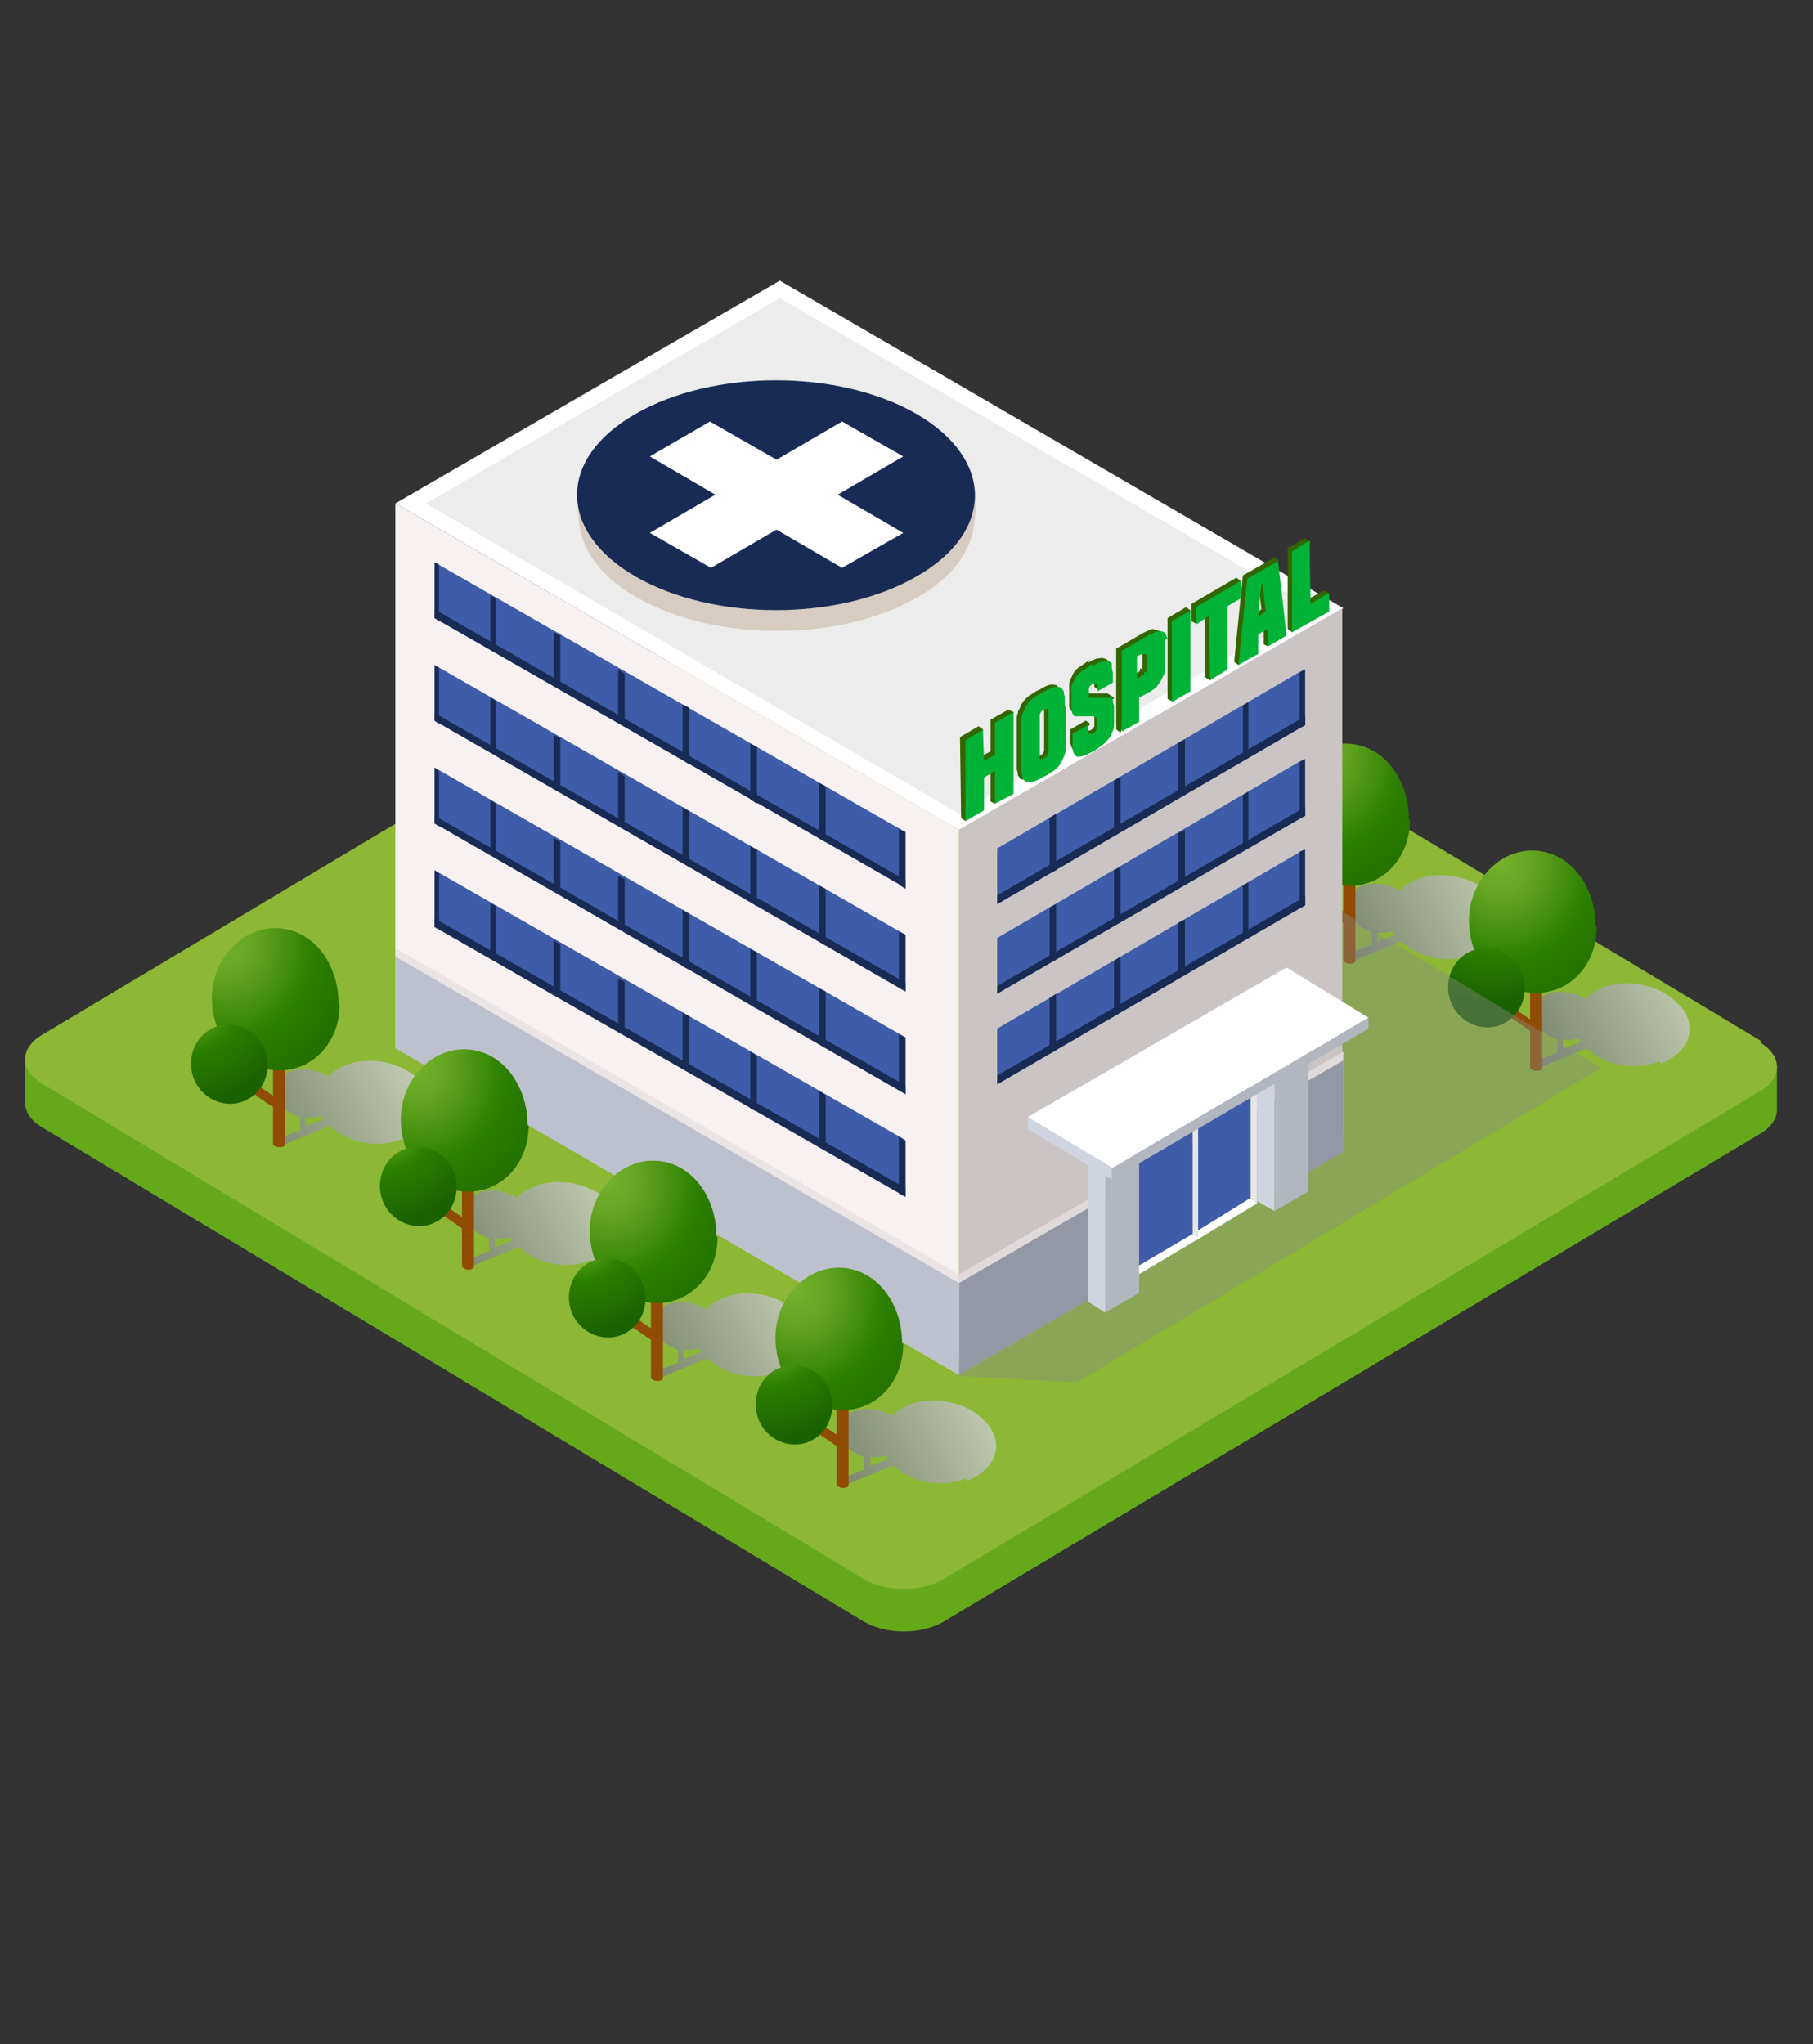 <?xml version="1.0" encoding="UTF-8"?>
<svg xmlns="http://www.w3.org/2000/svg" xmlns:xlink="http://www.w3.org/1999/xlink" version="1.1" viewBox="0 0 166 187.2">
  <rect x="0" y="0" width="166" height="187.2" fill="#333333" stroke="none"/>
  <defs>
    <style>
      .cls-1 {
        fill: #cac4c4;
      }

      .cls-1, .cls-2, .cls-3, .cls-4, .cls-5, .cls-6, .cls-7, .cls-8, .cls-9, .cls-10, .cls-11, .cls-12, .cls-13, .cls-14, .cls-15, .cls-16, .cls-17, .cls-18, .cls-19, .cls-20, .cls-21, .cls-22, .cls-23, .cls-24, .cls-25, .cls-26, .cls-27, .cls-28, .cls-29, .cls-30, .cls-31, .cls-32, .cls-33, .cls-34, .cls-35, .cls-36, .cls-37, .cls-38, .cls-39, .cls-40, .cls-41, .cls-42, .cls-43, .cls-44 {
        stroke-width: 0px;
      }

      .cls-2 {
        fill: #904c04;
      }

      .cls-3 {
        fill: url(#linear-gradient);
      }

      .cls-4 {
        fill: url(#radial-gradient);
      }

      .cls-5 {
        fill: url(#radial-gradient-14);
      }

      .cls-6 {
        fill: url(#radial-gradient-13);
      }

      .cls-7 {
        fill: url(#radial-gradient-12);
      }

      .cls-8 {
        fill: url(#radial-gradient-15);
      }

      .cls-9 {
        fill: url(#radial-gradient-16);
      }

      .cls-10 {
        fill: url(#radial-gradient-11);
      }

      .cls-11 {
        fill: url(#radial-gradient-10);
      }

      .cls-12 {
        fill: #d6ccc2;
      }

      .cls-13 {
        fill: #8cb835;
      }

      .cls-14 {
        fill: #89898a;
        opacity: .4;
      }

      .cls-14, .cls-45 {
        mix-blend-mode: multiply;
      }

      .cls-15 {
        fill: #360;
      }

      .cls-16 {
        fill: #9497a4;
      }

      .cls-17 {
        fill: #eae4e4;
      }

      .cls-18 {
        fill: #bdc0cd;
      }

      .cls-19 {
        fill: #dfd9d9;
      }

      .cls-20 {
        fill: url(#radial-gradient-2);
      }

      .cls-21 {
        fill: url(#radial-gradient-3);
      }

      .cls-22 {
        fill: url(#radial-gradient-4);
      }

      .cls-23 {
        fill: url(#radial-gradient-6);
      }

      .cls-24 {
        fill: url(#radial-gradient-9);
      }

      .cls-25 {
        fill: url(#radial-gradient-8);
      }

      .cls-26 {
        fill: url(#radial-gradient-5);
      }

      .cls-27 {
        fill: url(#radial-gradient-7);
      }

      .cls-28 {
        fill: #65a91b;
      }

      .cls-29 {
        fill: #d0d4de;
      }

      .cls-30 {
        fill: #182b54;
      }

      .cls-31 {
        fill: #3e5ca9;
      }

      .cls-32 {
        fill: url(#linear-gradient-4);
      }

      .cls-33 {
        fill: url(#linear-gradient-2);
      }

      .cls-34 {
        fill: url(#linear-gradient-3);
      }

      .cls-35 {
        fill: url(#linear-gradient-8);
      }

      .cls-36 {
        fill: url(#linear-gradient-7);
      }

      .cls-37 {
        fill: url(#linear-gradient-5);
      }

      .cls-38 {
        fill: url(#linear-gradient-6);
      }

      .cls-39 {
        fill: #00b336;
      }

      .cls-46 {
        isolation: isolate;
      }

      .cls-40 {
        fill: #ececec;
      }

      .cls-41 {
        fill: #f7f1f1;
      }

      .cls-42 {
        fill: #fff;
      }

      .cls-43 {
        fill: #e6e6e6;
      }

      .cls-44 {
        fill: #b2b6be;
      }

      .cls-45 {
        opacity: .8;
      }
    </style>
    <linearGradient id="linear-gradient" x1="82.7" y1="95" x2="63.7" y2="103.9" gradientTransform="translate(18.1 -41.2) rotate(3) scale(1 1) skewX(4.4)" gradientUnits="userSpaceOnUse">
      <stop offset="0" stop-color="#d8d8d8"/>
      <stop offset=".9" stop-color="#6f7072"/>
    </linearGradient>
    <radialGradient id="radial-gradient" cx="143.8" cy="-58.3" fx="143.8" fy="-58.3" r="14.9" gradientTransform="translate(-73 105.9) rotate(4) scale(1.1 1.2) skewX(4.3)" gradientUnits="userSpaceOnUse">
      <stop offset="0" stop-color="#7eb832"/>
      <stop offset="0" stop-color="#76b22d"/>
      <stop offset=".2" stop-color="#61a320"/>
      <stop offset=".4" stop-color="#3e8c0b"/>
      <stop offset=".5" stop-color="#2c7f00"/>
      <stop offset="1" stop-color="#1a6100"/>
    </radialGradient>
    <radialGradient id="radial-gradient-2" cx="146.9" cy="-512.3" fx="146.9" fy="-512.3" r="9.1" gradientTransform="translate(226.6 625.6) rotate(-31.8) scale(1.1 1.1) skewX(-2)" xlink:href="#radial-gradient"/>
    <linearGradient id="linear-gradient-2" x1="100.1" y1="104.9" x2="81.1" y2="113.8" xlink:href="#linear-gradient"/>
    <radialGradient id="radial-gradient-3" cx="159.8" cy="-49.8" fx="159.8" fy="-49.8" r="14.9" xlink:href="#radial-gradient"/>
    <radialGradient id="radial-gradient-4" cx="155.9" cy="-495.3" fx="155.9" fy="-495.3" r="9.1" gradientTransform="translate(226.6 625.6) rotate(-31.8) scale(1.1 1.1) skewX(-2)" xlink:href="#radial-gradient"/>
    <linearGradient id="linear-gradient-3" x1="117.6" y1="114" x2="98.6" y2="122.9" xlink:href="#linear-gradient"/>
    <radialGradient id="radial-gradient-5" cx="175.9" cy="-42.1" fx="175.9" fy="-42.1" r="14.9" xlink:href="#radial-gradient"/>
    <radialGradient id="radial-gradient-6" cx="165.4" cy="-479" fx="165.4" fy="-479" r="9.1" gradientTransform="translate(226.6 625.6) rotate(-31.8) scale(1.1 1.1) skewX(-2)" xlink:href="#radial-gradient"/>
    <linearGradient id="linear-gradient-4" x1="134.8" y1="122.7" x2="115.8" y2="131.6" xlink:href="#linear-gradient"/>
    <radialGradient id="radial-gradient-7" cx="191.6" cy="-34.7" fx="191.6" fy="-34.7" r="14.9" xlink:href="#radial-gradient"/>
    <radialGradient id="radial-gradient-8" cx="174.8" cy="-463.1" fx="174.8" fy="-463.1" r="9.1" gradientTransform="translate(226.6 625.6) rotate(-31.8) scale(1.1 1.1) skewX(-2)" xlink:href="#radial-gradient"/>
    <linearGradient id="linear-gradient-5" x1="16.9" y1="135.6" x2="-2.1" y2="144.5" xlink:href="#linear-gradient"/>
    <radialGradient id="radial-gradient-9" cx="85.1" cy="-21.9" fx="85.1" fy="-21.9" r="14.9" xlink:href="#radial-gradient"/>
    <radialGradient id="radial-gradient-10" cx="76.5" cy="-513.2" fx="76.5" fy="-513.2" r="9.1" gradientTransform="translate(226.6 625.6) rotate(-31.8) scale(1.1 1.1) skewX(-2)" xlink:href="#radial-gradient"/>
    <linearGradient id="linear-gradient-6" x1="34.4" y1="145.6" x2="15.4" y2="154.5" xlink:href="#linear-gradient"/>
    <radialGradient id="radial-gradient-11" cx="101.1" cy="-13.4" fx="101.1" fy="-13.4" r="14.9" xlink:href="#radial-gradient"/>
    <radialGradient id="radial-gradient-12" cx="85.5" cy="-496.2" fx="85.5" fy="-496.2" r="9.1" gradientTransform="translate(226.6 625.6) rotate(-31.8) scale(1.1 1.1) skewX(-2)" xlink:href="#radial-gradient"/>
    <linearGradient id="linear-gradient-7" x1="51.9" y1="154.7" x2="32.9" y2="163.6" xlink:href="#linear-gradient"/>
    <radialGradient id="radial-gradient-13" cx="117.2" cy="-5.7" fx="117.2" fy="-5.7" r="14.9" xlink:href="#radial-gradient"/>
    <radialGradient id="radial-gradient-14" cx="95" cy="-479.8" fx="95" fy="-479.8" r="9.1" gradientTransform="translate(226.6 625.6) rotate(-31.8) scale(1.1 1.1) skewX(-2)" xlink:href="#radial-gradient"/>
    <linearGradient id="linear-gradient-8" x1="69.1" y1="163.4" x2="50.1" y2="172.3" xlink:href="#linear-gradient"/>
    <radialGradient id="radial-gradient-15" cx="132.9" cy="1.7" fx="132.9" fy="1.7" r="14.9" xlink:href="#radial-gradient"/>
    <radialGradient id="radial-gradient-16" cx="104.4" cy="-464" fx="104.4" fy="-464" r="9.1" gradientTransform="translate(226.6 625.6) rotate(-31.8) scale(1.1 1.1) skewX(-2)" xlink:href="#radial-gradient"/>
  </defs>
  <g class="cls-46">
    <g id="Layer_1" data-name="Layer 1">
      <g>
        <g>
          <path class="cls-28" d="M162.7,97.7s0,3.1,0,3.9c0,.8-.5,1.6-1.5,2.2l-74.8,44.7c-2,1.2-5.3,1.2-7.3,0L3.8,103.2c-1-.6-1.5-1.4-1.5-2.2,0-.8,0-3.9,0-3.9l76.3-43c2-1.2,5.3-1.2,7.3,0l76.8,43.5Z"/>
          <path class="cls-13" d="M161.2,95.5c2,1.2,2,3.2,0,4.4l-74.8,44.7c-2,1.2-5.3,1.2-7.3,0L3.8,99.2c-2-1.2-2-3.2,0-4.4l74.8-44.7c2-1.2,5.3-1.2,7.3,0l75.3,45.2Z"/>
        </g>
        <g>
          <g>
            <g class="cls-45">
              <path class="cls-3" d="M100.2,66.1c-2.2.9-4.9.4-6.6-1.2-1.8.7-4.4,1.8-4.6,1.9-.1,0-.3,0-.4-.2-.1-.1-.2-.3,0-.5.1,0,1.1-.5,2.3-.9,0-.3,0-.7,0-1.2-.2,0-.3-.1-.5-.2-.5-.2-.9-.5-1.2-.9-.6-.7-.7-1.5-.3-2.2.7-1.1,2.4-1.4,4-.7.2,0,.4.2.5.3.4-.4.9-.7,1.5-1,2.3-1,5.6-.3,7.2,1.6,0,0,.1.1.2.2,1.5,2,.5,4.1-1.9,5.1ZM91.6,64.9c.5-.2,1.1-.4,1.5-.6,0,0-.1-.2-.2-.3-.4.1-.9.2-1.4.1,0,.3,0,.6,0,.8h0Z"/>
            </g>
            <g>
              <path class="cls-2" d="M89.5,66.7c0,.3-.8.4-1.1,0,0-.4,0-9.3,0-9.3h1.1c0,0,0,9,0,9.3Z"/>
              <path class="cls-2" d="M89.3,62.7c.2.2,0,.8-.5.7-.3-.2-6.1-4.2-6.1-4.2l.5-.7s5.8,4,6.1,4.2Z"/>
              <path class="cls-4" d="M94.5,53.8c0,3.6-2.7,6.3-6,6-3.3-.2-5.7-3-5.7-6.6s2.8-6.6,6.1-6.4c3.3.2,5.5,3.4,5.5,6.9Z"/>
              <path class="cls-20" d="M87.5,57.5c1,1.7.5,4-1.2,5-1.6,1-3.8.4-4.8-1.3-1-1.7-.5-4,1.2-5,1.6-1,3.8-.4,4.8,1.3Z"/>
            </g>
          </g>
          <g>
            <g class="cls-45">
              <path class="cls-33" d="M117.5,77.2c-2.2.9-4.9.4-6.6-1.2-1.8.7-4.4,1.8-4.6,1.9-.1,0-.3,0-.4-.2-.1-.1-.2-.3,0-.4.1,0,1.1-.5,2.3-.9,0-.3,0-.7,0-1.2-.2,0-.3-.1-.5-.2-.5-.2-.9-.5-1.2-.9-.6-.7-.7-1.5-.3-2.2.7-1.1,2.4-1.4,4-.7.2,0,.4.2.5.3.4-.4.9-.7,1.5-1,2.3-1,5.6-.3,7.2,1.6,0,0,.1.1.2.2,1.5,2,.5,4.1-1.9,5.1ZM108.9,76c.5-.2,1.1-.4,1.5-.6,0,0-.1-.2-.2-.3-.4.1-.9.2-1.4.1,0,.3,0,.6,0,.8h0Z"/>
            </g>
            <g>
              <path class="cls-2" d="M106.8,77.8c0,.3-.8.4-1.1,0,0-.4,0-9.3,0-9.3h1.1c0,0,0,9,0,9.3Z"/>
              <path class="cls-2" d="M106.6,73.9c.2.2,0,.8-.5.7-.3-.2-6.1-4.2-6.1-4.2l.5-.7s5.8,4,6.1,4.2Z"/>
              <path class="cls-21" d="M111.8,64.9c0,3.6-2.7,6.3-6,6-3.3-.2-5.7-3-5.7-6.6s2.8-6.6,6.1-6.4c3.3.2,5.5,3.4,5.5,6.9Z"/>
              <path class="cls-22" d="M104.8,68.6c1,1.7.5,4-1.2,5-1.6,1-3.8.4-4.8-1.3-1-1.7-.5-4,1.2-5,1.6-1,3.8-.4,4.8,1.3Z"/>
            </g>
          </g>
          <g>
            <g class="cls-45">
              <path class="cls-34" d="M134.9,87.4c-2.2.9-4.9.4-6.6-1.2-1.8.7-4.4,1.8-4.6,1.9-.1,0-.3,0-.4-.2-.1-.1-.2-.3,0-.5.1,0,1.1-.5,2.3-.9,0-.3,0-.7,0-1.2-.2,0-.3-.1-.5-.2-.5-.2-.9-.5-1.2-.9-.6-.7-.7-1.5-.3-2.2.7-1.1,2.4-1.4,4-.7.2,0,.4.2.5.3.4-.4.9-.7,1.5-1,2.3-1,5.6-.3,7.2,1.6,0,0,.1.1.2.2,1.5,2,.5,4.1-1.9,5.1ZM126.2,86.2c.5-.2,1.1-.4,1.5-.6,0,0-.1-.2-.2-.3-.4.1-.9.2-1.4.1,0,.3,0,.6,0,.8h0Z"/>
            </g>
            <g>
              <path class="cls-2" d="M124.1,88c0,.3-.8.4-1.1,0,0-.4,0-9.3,0-9.3h1.1c0,0,0,9,0,9.3Z"/>
              <path class="cls-2" d="M123.9,84.1c.2.2,0,.8-.5.7-.3-.2-6.1-4.2-6.1-4.2l.5-.7s5.8,4,6.1,4.2Z"/>
              <path class="cls-26" d="M129.1,75.1c0,3.6-2.7,6.3-6,6-3.3-.2-5.7-3-5.7-6.6s2.8-6.6,6.1-6.4c3.3.2,5.5,3.4,5.5,6.9Z"/>
              <path class="cls-23" d="M122.1,78.8c1,1.7.5,4-1.2,5-1.6,1-3.8.4-4.8-1.3-1-1.7-.5-4,1.2-5,1.6-1,3.8-.4,4.8,1.3Z"/>
            </g>
          </g>
          <g>
            <g class="cls-45">
              <path class="cls-32" d="M151.9,97.2c-2.2.9-4.9.4-6.6-1.2-1.8.7-4.4,1.8-4.6,1.9-.1,0-.3,0-.4-.2-.1-.1-.2-.3,0-.4.1,0,1.1-.5,2.3-.9,0-.3,0-.7,0-1.2-.2,0-.3-.1-.5-.2-.5-.2-.9-.5-1.2-.9-.6-.7-.7-1.5-.3-2.2.7-1.1,2.4-1.4,4-.7.2,0,.4.2.5.3.4-.4.9-.7,1.5-1,2.3-1,5.6-.3,7.2,1.6,0,0,.1.1.2.2,1.5,2,.5,4.1-1.9,5.1ZM143.2,96c.5-.2,1.1-.4,1.5-.6,0,0-.1-.2-.2-.3-.4.1-.9.2-1.4.1,0,.3,0,.6,0,.8h0Z"/>
            </g>
            <g>
              <path class="cls-2" d="M141.2,97.8c0,.3-.8.4-1.1,0,0-.4,0-9.3,0-9.3h1.1c0,0,0,9,0,9.3Z"/>
              <path class="cls-2" d="M140.9,93.9c.2.2,0,.8-.5.7-.3-.2-6.1-4.2-6.1-4.2l.5-.7s5.8,4,6.1,4.2Z"/>
              <path class="cls-27" d="M146.2,84.9c0,3.6-2.7,6.3-6,6-3.3-.2-5.7-3-5.7-6.6s2.8-6.6,6.1-6.4c3.3.2,5.5,3.4,5.5,6.9Z"/>
              <path class="cls-25" d="M139.1,88.6c1,1.7.5,4-1.2,5-1.6,1-3.8.4-4.8-1.3-1-1.7-.5-4,1.2-5,1.6-1,3.8-.4,4.8,1.3Z"/>
            </g>
          </g>
        </g>
        <polygon class="cls-14" points="87.7 126 98.6 126.6 146.6 97.8 108 74.5 87.7 126"/>
        <g>
          <polygon class="cls-42" points="36.2 46.1 87.8 76 123 55.7 71.4 25.7 36.2 46.1"/>
          <polygon class="cls-40" points="39 46.1 87.8 74.5 120.2 55.7 71.4 27.3 39 46.1"/>
        </g>
        <polygon class="cls-1" points="87.8 125.9 122.9 105.5 122.9 55.7 87.8 76 87.8 125.9"/>
        <polygon class="cls-19" points="87.8 124.3 123 104 123 96.3 87.8 116.7 87.8 124.3"/>
        <polygon class="cls-41" points="36.2 95.9 87.8 125.9 87.8 76 36.2 46.1 36.2 95.9"/>
        <polygon class="cls-16" points="87.8 125.9 123 105.5 123 97.1 87.8 117.5 87.8 125.9"/>
        <g>
          <path class="cls-31" d="M91.3,85.9v5.1l28.1-16.4v-5.1l-28.1,16.4Z"/>
          <g>
            <polygon class="cls-30" points="96.1 88.2 96.7 87.9 96.7 82.8 96.1 83.1 96.1 88.2"/>
            <polygon class="cls-30" points="108.5 76 107.9 76.3 107.9 81 108.5 80.6 108.5 76"/>
            <polygon class="cls-30" points="102.6 79.4 102 79.7 102 84.5 102.6 84.2 102.6 79.4"/>
            <polygon class="cls-30" points="119 74.9 119.5 74.7 119.5 69.5 119 69.8 119 74.9"/>
            <polygon class="cls-30" points="114.3 72.5 113.8 72.8 113.8 77.8 114.3 77.5 114.3 72.5"/>
          </g>
          <polygon class="cls-30" points="91.3 91 119.5 74.7 119.5 73.9 91.3 90.3 91.3 91"/>
        </g>
        <g>
          <path class="cls-31" d="M91.3,94.2v5.1l28.1-16.4v-5.1l-28.1,16.4Z"/>
          <g>
            <polygon class="cls-30" points="96.1 96.5 96.7 96.2 96.7 91 96.1 91.4 96.1 96.5"/>
            <polygon class="cls-30" points="108.5 84.2 107.9 84.5 107.9 89.2 108.5 88.9 108.5 84.2"/>
            <polygon class="cls-30" points="102.6 87.6 102 88 102 92.8 102.6 92.5 102.6 87.6"/>
            <polygon class="cls-30" points="119 83.2 119.5 82.9 119.5 77.8 119 78 119 83.2"/>
            <polygon class="cls-30" points="114.3 80.8 113.8 81.1 113.8 86.1 114.3 85.7 114.3 80.8"/>
          </g>
          <polygon class="cls-30" points="91.3 99.3 119.5 82.9 119.5 82.1 91.3 98.5 91.3 99.3"/>
        </g>
        <g>
          <path class="cls-31" d="M91.3,77.7v5.1l28.1-16.4v-5.1l-28.1,16.4Z"/>
          <g>
            <polygon class="cls-30" points="96.1 80 96.7 79.7 96.7 74.5 96.1 74.9 96.1 80"/>
            <polygon class="cls-30" points="108.5 67.7 107.9 68 107.9 72.7 108.5 72.4 108.5 67.7"/>
            <polygon class="cls-30" points="102.6 71.1 102 71.5 102 76.3 102.6 76 102.6 71.1"/>
            <polygon class="cls-30" points="119 66.7 119.5 66.4 119.5 61.3 119 61.6 119 66.7"/>
            <polygon class="cls-30" points="114.3 64.3 113.8 64.6 113.8 69.6 114.3 69.2 114.3 64.3"/>
          </g>
          <polygon class="cls-30" points="91.3 82.8 119.5 66.4 119.5 65.6 91.3 82 91.3 82.8"/>
        </g>
        <g>
          <path class="cls-31" d="M39.8,51.5v5.1l43.1,24.7v-5.1l-43.1-24.7Z"/>
          <g>
            <polygon class="cls-30" points="63.1 70 62.5 69.6 62.5 64.5 63.1 64.8 63.1 70"/>
            <polygon class="cls-30" points="69.3 73.6 68.7 73.2 68.7 68.1 69.3 68.4 69.3 73.6"/>
            <polygon class="cls-30" points="75.6 77.1 75 76.8 75 71.7 75.6 72 75.6 77.1"/>
            <polygon class="cls-30" points="82.9 81.4 82.3 81 82.3 75.9 82.9 76.2 82.9 81.4"/>
            <polygon class="cls-30" points="50.7 57.9 51.3 58.2 51.3 62.9 50.7 62.6 50.7 57.9"/>
            <polygon class="cls-30" points="56.6 61.3 57.2 61.7 57.2 66.5 56.6 66.2 56.6 61.3"/>
            <polygon class="cls-30" points="40.2 56.9 39.8 56.6 39.8 51.5 40.2 51.7 40.2 56.9"/>
            <polygon class="cls-30" points="44.9 54.5 45.4 54.8 45.4 59.8 44.9 59.4 44.9 54.5"/>
          </g>
          <polygon class="cls-30" points="82.9 81.3 39.8 56.6 39.8 55.8 82.9 80.6 82.9 81.3"/>
        </g>
        <g>
          <path class="cls-31" d="M39.8,60.9v5.1l43.1,24.7v-5.1l-43.1-24.7Z"/>
          <g>
            <polygon class="cls-30" points="63.1 79.4 62.5 79 62.5 73.9 63.1 74.3 63.1 79.4"/>
            <polygon class="cls-30" points="69.3 83 68.7 82.6 68.7 77.5 69.3 77.8 69.3 83"/>
            <polygon class="cls-30" points="75.6 86.6 75 86.2 75 81.1 75.6 81.4 75.6 86.6"/>
            <polygon class="cls-30" points="82.9 90.8 82.3 90.4 82.3 85.3 82.9 85.6 82.9 90.8"/>
            <polygon class="cls-30" points="50.7 67.3 51.3 67.6 51.3 72.3 50.7 72 50.7 67.3"/>
            <polygon class="cls-30" points="56.6 70.7 57.2 71.1 57.2 75.9 56.6 75.6 56.6 70.7"/>
            <polygon class="cls-30" points="40.2 66.3 39.8 66 39.8 60.9 40.2 61.2 40.2 66.3"/>
            <polygon class="cls-30" points="44.9 63.9 45.4 64.2 45.4 69.2 44.9 68.8 44.9 63.9"/>
          </g>
          <polygon class="cls-30" points="82.9 90.8 39.8 66 39.8 65.3 82.9 90 82.9 90.8"/>
        </g>
        <g>
          <path class="cls-31" d="M39.8,70.3v5.1l43.1,24.7v-5.1l-43.1-24.7Z"/>
          <g>
            <polygon class="cls-30" points="63.1 88.8 62.5 88.5 62.5 83.3 63.1 83.7 63.1 88.8"/>
            <polygon class="cls-30" points="69.3 92.4 68.7 92 68.7 86.9 69.3 87.2 69.3 92.4"/>
            <polygon class="cls-30" points="75.6 96 75 95.6 75 90.5 75.6 90.8 75.6 96"/>
            <polygon class="cls-30" points="82.9 100.2 82.3 99.8 82.3 94.7 82.9 95 82.9 100.2"/>
            <polygon class="cls-30" points="50.7 76.7 51.3 77.1 51.3 81.8 50.7 81.4 50.7 76.7"/>
            <polygon class="cls-30" points="56.6 80.2 57.2 80.5 57.2 85.3 56.6 85 56.6 80.2"/>
            <polygon class="cls-30" points="40.2 75.7 39.8 75.4 39.8 70.3 40.2 70.6 40.2 75.7"/>
            <polygon class="cls-30" points="44.9 73.3 45.4 73.6 45.4 78.6 44.9 78.3 44.9 73.3"/>
          </g>
          <polygon class="cls-30" points="82.9 100.2 39.8 75.4 39.8 74.7 82.9 99.4 82.9 100.2"/>
        </g>
        <g>
          <path class="cls-31" d="M39.8,79.7v5.1l43.1,24.7v-5.1l-43.1-24.7Z"/>
          <g>
            <polygon class="cls-30" points="63.1 98.2 62.5 97.9 62.5 92.7 63.1 93.1 63.1 98.2"/>
            <polygon class="cls-30" points="69.3 101.8 68.7 101.5 68.7 96.3 69.3 96.7 69.3 101.8"/>
            <polygon class="cls-30" points="75.6 105.4 75 105 75 99.9 75.6 100.3 75.6 105.4"/>
            <polygon class="cls-30" points="82.9 109.6 82.3 109.3 82.3 104.1 82.9 104.5 82.9 109.6"/>
            <polygon class="cls-30" points="50.7 86.1 51.3 86.5 51.3 91.2 50.7 90.8 50.7 86.1"/>
            <polygon class="cls-30" points="56.6 89.6 57.2 89.9 57.2 94.7 56.6 94.4 56.6 89.6"/>
            <polygon class="cls-30" points="40.2 85.1 39.8 84.9 39.8 79.7 40.2 80 40.2 85.1"/>
            <polygon class="cls-30" points="44.9 82.7 45.4 83 45.4 88 44.9 87.7 44.9 82.7"/>
          </g>
          <polygon class="cls-30" points="82.9 109.6 39.8 84.9 39.8 84.1 82.9 108.8 82.9 109.6"/>
        </g>
        <g>
          <polygon class="cls-17" points="36.2 94.5 87.8 124.4 87.8 116.7 36.2 86.8 36.2 94.5"/>
          <polygon class="cls-18" points="36.2 96 87.8 125.9 87.8 117.5 36.2 87.6 36.2 96"/>
        </g>
        <g>
          <g>
            <polygon class="cls-31" points="114.6 99.2 114.6 109.7 109.5 112.9 109.5 102.2 114.6 99.2"/>
            <polygon class="cls-42" points="114.5 109.7 114.5 109.7 115.1 110.2 109.5 113.6 109.5 112.8 114.5 109.7"/>
            <polygon class="cls-43" points="114.5 99.9 114.5 99.2 114.5 99.2 115.1 98.9 115.1 110.2 114.5 109.7 114.5 109.7 114.5 99.9"/>
          </g>
          <g>
            <polygon class="cls-31" points="109.2 102.5 109.3 113 104.1 116 104.1 105.5 109.2 102.5"/>
            <polygon class="cls-42" points="109.2 113 109.2 113 109.8 113.4 104.1 116.8 104.1 116 109.2 113"/>
            <polygon class="cls-43" points="109.2 103.2 109.2 102.5 109.2 102.5 109.7 102.1 109.7 113.4 109.2 113 109.2 113 109.2 103.2"/>
          </g>
          <g>
            <polygon class="cls-29" points="99.6 119.2 101.2 120.2 101.2 107.5 99.6 106.5 99.6 119.2"/>
            <polygon class="cls-44" points="101.2 120.2 104.3 118.4 104.3 105.7 101.2 107.5 101.2 120.2"/>
          </g>
          <g>
            <polygon class="cls-29" points="115.1 110 116.7 110.9 116.7 98.2 115.1 97.3 115.1 110"/>
            <polygon class="cls-44" points="116.7 110.9 119.8 109.1 119.8 96.4 116.7 98.2 116.7 110.9"/>
          </g>
          <g>
            <polygon class="cls-42" points="125.3 93.2 117.8 88.6 94.1 102.3 101.8 107 125.3 93.2"/>
            <g>
              <path class="cls-29" d="M94.1,102.3v1.1l7.7,4.6v-1.1l-7.7-4.6Z"/>
              <polygon class="cls-44" points="125.3 94.2 125.3 93.2 101.8 107 101.8 108 125.3 94.2"/>
            </g>
          </g>
        </g>
        <g>
          <g>
            <polygon class="cls-15" points="92.3 65 92.8 65.2 91.1 73.6 90.7 73.4 90.7 70.3 89.6 70.9 88.4 75.2 88 74.9 87.9 67.5 89.6 66.5 90 66.8 89.6 69.4 90.7 68.8 90.7 65.9 92.3 65"/>
            <path class="cls-15" d="M97.2,64.5c0,.4,0,.8,0,1.4,0,.6,0,1.1,0,1.4,0,.4,0,.7,0,.9,0,.2,0,.5-.1.6,0,.2-.1.3-.2.5,0,.2-.2.3-.2.4,0,.1-.2.3-.3.4-.1.1-.3.3-.5.4-.2.1-.4.3-.7.4-.5.3-.9.5-1.2.5-.3,0-.5,0-.6-.1,0,0-.1-.2-.2-.3,0-.1,0-.3-.1-.5,0-.2,0-.5,0-.9,0-.4,0-.8,0-1.4,0-.6,0-1.1,0-1.4,0-.4,0-.7,0-.9,0-.2,0-.4.1-.6,0-.2.1-.3.2-.5,0-.2.1-.3.2-.4,0-.1.2-.3.3-.4.1-.1.3-.3.5-.4.2-.1.4-.3.7-.4.5-.3.9-.5,1.1-.5.3,0,.5,0,.6.1,0,0,.1.2.2.3,0,.1,0,.3.1.5,0,.2,0,.5,0,.9ZM95.6,67.8c0-.2,0-.6,0-1,0-.4,0-.7,0-1,0-.2,0-.4,0-.6,0-.1,0-.2,0-.3,0,0,0-.1,0-.2,0,0,0,0-.1,0,0,0-.2,0-.3.1-.1,0-.2.1-.3.2,0,0,0,.1-.1.2,0,0,0,.1,0,.2,0,0,0,.2,0,.3,0,.2,0,.4,0,.6,0,.2,0,.6,0,1,0,.4,0,.7,0,1,0,.2,0,.4,0,.6,0,.1,0,.2,0,.3,0,0,0,.1,0,.1,0,0,0,0,.1,0,0,0,.2,0,.3-.1.1,0,.2-.1.3-.2,0,0,0-.1.1-.2,0,0,0-.1,0-.2,0,0,0-.2,0-.3,0-.1,0-.3,0-.6h0Z"/>
            <path class="cls-15" d="M99.6,60.7c.4-.2.7-.4.9-.4.2,0,.4-.1.6,0,.2,0,.6.4.7.5,0,.2-.2.2-.2.5,0,.2,0,.4,0,.5,0,.1-1,1.3-1,1.4l-.4-.3c0,0,0,0,0-.1,0,0,0-.1,0-.2,0-.2,0-.4,0-.4,0,0-.2,0-.4,0-.2.1-.3.2-.4.4,0,.1,0,.3,0,.5,0,.2,0,.3,0,.4,0,0,.2,0,.3,0,.2,0,.3,0,.4,0,.1,0,.3,0,.4,0,.1,0,.2,0,.3,0,.1,0,.2,0,.3,0,.1,0,.2,0,.3,0,0,0,.5.3.6.4,0,.1-.2.1-.2.3,0,.2,0,.4,0,.7,0,.4,0,.8,0,1.2,0,.3-.2.6-.3.9-.2.3-.4.5-.6.7-.3.2-.6.5-1,.7-.7.4-.8.8-1.1.7-.3,0-.8-.6-.8-1.2,0-.2,0-.4,0-.6,0-.2,0-.4,0-.5l1.4-.8s.4.2.4.3-.2.2-.2.3c0,.3-.2.2-.2.3,0,0,.2,0,.4,0,.2-.1.3-.2.4-.4,0-.1,0-.4,0-.7,0-.2,0-.3,0-.4,0,0-.2,0-.3-.1-.1,0-.3,0-.4,0-.1,0-.3,0-.4,0-.1,0-.3,0-.4,0-.1,0,.2.3,0,.2-.2,0-.8-.5-.8-.8,0-.3,0-.7,0-1.2,0-.3,0-.7,0-.9,0-.3.2-.5.3-.8.1-.2.3-.5.6-.7.3-.2.6-.4,1-.7Z"/>
            <path class="cls-15" d="M106.2,58.3c0,.3,0,.7,0,1.2,0,.5,0,.9,0,1.3,0,.4-.1.7-.3,1-.1.3-.3.5-.5.8-.2.2-.5.4-.9.6l-.7.4-1.2,3.5-.4-.3v-7.4s2.4-1.4,2.4-1.4c.4-.2.6-.3.9-.4.2,0,.8.2.9.3.1.1-.1,0,0,.4ZM104.6,61.3c0-.2,0-.5,0-1,0-.4,0-.6-.1-.7,0,0-.2,0-.4,0l-.4.2v2.1s.4-.3.4-.3c.2,0,.3-.2.3-.4h0Z"/>
            <polygon class="cls-15" points="108.6 55.6 109 55.9 107.3 64.2 106.9 64 106.9 56.6 108.6 55.6"/>
            <path class="cls-15" d="M116.6,51l.4.3-.9,7.9-.4-.2v-1.6c-.1,0-.9.5-.9.5l-1.4,3-.4-.3.8-7.9,2.8-1.6ZM114.9,56.2l.6-.4-.3-2.5h-.1c0,0-.3,2.9-.3,2.9h0Z"/>
            <polygon class="cls-15" points="113.2 52.9 113.6 53.2 112 55.2 110.8 62.3 110.3 62 110.3 56.2 109.5 57.1 109.1 56.9 109.1 55.3 113.2 52.9"/>
            <polygon class="cls-15" points="119.5 49.3 120 49.6 119.5 55 121.2 54.1 121.7 54.3 121.2 55.7 118.3 57.9 117.9 57.6 117.9 50.2 119.5 49.3"/>
          </g>
          <g>
            <polygon class="cls-39" points="92.8 65.2 92.8 72.7 91.1 73.6 91.1 70.6 90.1 71.2 90.1 74.2 88.4 75.2 88.4 67.8 90 66.8 90.1 69.7 91.1 69.1 91.1 66.2 92.8 65.2"/>
            <path class="cls-39" d="M97.6,64.7c0,.4,0,.8,0,1.4,0,.6,0,1.1,0,1.4,0,.4,0,.7,0,.9,0,.2,0,.5-.1.6,0,.2-.1.3-.2.5,0,.2-.2.3-.2.4,0,.1-.2.3-.3.4-.1.1-.3.3-.5.4-.2.1-.4.3-.7.4-.5.3-.9.5-1.2.5-.3,0-.5,0-.6-.1,0,0-.1-.2-.2-.3,0-.1,0-.3-.1-.5,0-.2,0-.5,0-.9,0-.4,0-.8,0-1.4,0-.6,0-1.1,0-1.4,0-.4,0-.7,0-.9,0-.2,0-.4.1-.6,0-.2.1-.3.2-.5,0-.2.1-.3.2-.4,0-.1.2-.3.3-.4.1-.1.3-.3.5-.4.2-.1.4-.3.7-.4.5-.3.9-.5,1.1-.5.3,0,.5,0,.6.1,0,0,.1.2.2.3,0,.1,0,.3.1.5,0,.2,0,.5,0,.9ZM96,68c0-.2,0-.6,0-1,0-.4,0-.7,0-1,0-.2,0-.4,0-.6,0-.1,0-.2,0-.3,0,0,0-.1,0-.2,0,0,0,0-.1,0,0,0-.1,0-.3.1-.1,0-.2.1-.3.2,0,0,0,.1-.1.2,0,0,0,.1,0,.2,0,0,0,.2,0,.3,0,.2,0,.4,0,.6,0,.2,0,.6,0,1,0,.4,0,.7,0,1,0,.2,0,.4,0,.6,0,.1,0,.2,0,.3,0,0,0,.1,0,.1,0,0,0,0,.1,0,0,0,.2,0,.3-.1.1,0,.2-.1.3-.2,0,0,0-.1.1-.2,0,0,0-.1,0-.2,0,0,0-.2,0-.3,0-.1,0-.3,0-.6h0Z"/>
            <path class="cls-39" d="M100,61c.4-.2.7-.4.9-.4.2,0,.4-.1.6,0,.2,0,.3.1.3.3,0,.2,0,.4.1.7,0,.2,0,.4,0,.5,0,.1,0,.2,0,.4l-1.4.8c0,0,0-.1,0-.1,0,0,0-.1,0-.2,0-.2,0-.4,0-.4,0,0-.2,0-.4,0-.2.1-.3.2-.4.4,0,.1,0,.3,0,.5,0,.2,0,.4,0,.4,0,0,.2,0,.3,0,.2,0,.3,0,.4,0,.1,0,.3,0,.4,0,.1,0,.2,0,.3,0,.1,0,.2,0,.3,0,.1,0,.2,0,.3,0,0,0,.2.1.2.2,0,.1,0,.3.1.5,0,.2,0,.4,0,.7,0,.4,0,.8,0,1.2,0,.3-.2.6-.3.9-.2.3-.4.5-.6.7-.3.2-.6.5-1,.7-.7.4-1.1.5-1.4.5-.3,0-.5-.4-.5-1,0-.2,0-.4,0-.6,0-.2,0-.4,0-.5l1.4-.8s0,0,0,.1h0c0,.4,0,.6,0,.7,0,0,.2,0,.4,0,.2-.1.3-.2.4-.4,0-.1,0-.4,0-.7,0-.2,0-.3,0-.4,0,0-.2,0-.3-.1-.1,0-.3,0-.4,0-.1,0-.3,0-.4,0-.1,0-.3,0-.4,0-.1,0-.2,0-.4,0-.2,0-.3-.2-.4-.5,0-.3,0-.7,0-1.2,0-.3,0-.7,0-.9,0-.3.2-.5.3-.8.1-.2.3-.5.6-.7.3-.2.6-.4,1-.7Z"/>
            <path class="cls-39" d="M106.7,58.6c0,.3,0,.7,0,1.2,0,.5,0,.9,0,1.3,0,.4-.1.7-.3,1-.1.3-.3.5-.5.8-.2.2-.5.4-.9.6l-.7.4v2.2s-1.6.9-1.6.9v-7.4s2.4-1.4,2.4-1.4c.4-.2.6-.3.9-.4.2,0,.4,0,.6.1.1.1.2.3.3.6ZM105,61.6c0-.2,0-.5,0-1,0-.4,0-.6-.1-.7,0,0-.2,0-.4,0l-.4.2v2.1s.4-.3.4-.3c.2,0,.3-.2.3-.4h0Z"/>
            <polygon class="cls-39" points="109 55.9 109 63.3 107.3 64.3 107.3 56.9 109 55.9"/>
            <path class="cls-39" d="M117,51.2l.8,7-1.7,1v-1.6c-.1,0-.9.5-.9.5v1.8c-.1,0-1.8,1-1.8,1l.8-7.9,2.8-1.6ZM115.3,56.4l.6-.4-.3-2.5h-.1c0,0-.3,2.9-.3,2.9h0Z"/>
            <polygon class="cls-39" points="113.6 53.2 113.6 54.8 112.4 55.5 112.4 61.3 110.8 62.3 110.7 56.4 109.5 57.2 109.5 55.6 113.6 53.2"/>
            <polygon class="cls-39" points="119.9 49.5 120 55.3 121.7 54.3 121.7 56 118.3 57.9 118.3 50.5 119.9 49.5"/>
          </g>
        </g>
        <g>
          <path class="cls-12" d="M85.6,39.6c3.9,2.2,4,5.5,3.6,8.4-.3,2.5-2,4.9-5.2,6.7-7.1,4.1-18.6,4.1-25.7,0-3.4-1.9-5.1-4.5-5.3-7-.2-2.8-.4-5.3,3.3-7.5,7.1-4.1,22.3-4.8,29.4-.7Z"/>
          <path class="cls-30" d="M83.9,37.9c7.1,4.1,7.2,10.8,0,14.9-7.1,4.1-18.6,4.1-25.7,0-7.1-4.1-7.2-10.8,0-14.9,7.1-4.1,18.6-4.1,25.7,0Z"/>
          <polygon class="cls-42" points="82.7 41.8 76.7 45.3 82.7 48.8 77.1 52 71.1 48.5 65.1 52 59.5 48.8 65.5 45.3 59.5 41.8 65 38.6 71.1 42.1 77.1 38.6 82.7 41.8"/>
        </g>
        <g>
          <g>
            <g class="cls-45">
              <path class="cls-37" d="M36.8,104.3c-2.2.9-4.9.4-6.6-1.2-1.8.7-4.4,1.8-4.6,1.9-.1,0-.3,0-.4-.2-.1-.1-.2-.3,0-.4.1,0,1.1-.5,2.3-.9,0-.3,0-.7,0-1.2-.2,0-.3-.1-.5-.2-.5-.2-.9-.5-1.2-.9-.6-.7-.7-1.5-.3-2.2.7-1.1,2.4-1.4,4-.7.2,0,.4.2.5.3.4-.4.9-.7,1.5-1,2.3-1,5.6-.3,7.2,1.6,0,0,.1.1.2.2,1.5,2,.5,4.1-1.9,5.1ZM28.1,103.1c.5-.2,1.1-.4,1.5-.6,0,0-.1-.2-.2-.3-.4.1-.9.2-1.4.1,0,.3,0,.6,0,.8h0Z"/>
            </g>
            <g>
              <path class="cls-2" d="M26.1,104.8c0,.3-.8.4-1.1,0,0-.4,0-9.3,0-9.3h1.1c0,0,0,9,0,9.3Z"/>
              <path class="cls-2" d="M25.8,100.9c.2.2,0,.8-.5.7-.3-.2-6.1-4.2-6.1-4.2l.5-.7s5.8,4,6.1,4.2Z"/>
              <path class="cls-24" d="M31.1,92c0,3.6-2.7,6.3-6,6-3.3-.2-5.7-3-5.7-6.6s2.8-6.6,6.1-6.4c3.3.2,5.5,3.4,5.5,6.9Z"/>
              <path class="cls-11" d="M24,95.6c1,1.7.5,4-1.2,5-1.6,1-3.8.4-4.8-1.3-1-1.7-.5-4,1.2-5,1.6-1,3.8-.4,4.8,1.3Z"/>
            </g>
          </g>
          <g>
            <g class="cls-45">
              <path class="cls-38" d="M54.1,115.4c-2.2.9-4.9.4-6.6-1.2-1.8.7-4.4,1.8-4.6,1.9-.1,0-.3,0-.4-.2-.1-.1-.2-.3,0-.4.1,0,1.1-.5,2.3-.9,0-.3,0-.7,0-1.2-.2,0-.3-.1-.5-.2-.5-.2-.9-.5-1.2-.9-.6-.7-.7-1.5-.3-2.2.7-1.1,2.4-1.4,4-.7.2,0,.4.2.5.3.4-.4.9-.7,1.5-1,2.3-1,5.6-.3,7.2,1.6,0,0,.1.1.2.2,1.5,2,.5,4.1-1.9,5.1ZM45.4,114.2c.5-.2,1.1-.4,1.5-.6,0,0-.1-.2-.2-.3-.4.1-.9.2-1.4.1,0,.3,0,.6,0,.8h0Z"/>
            </g>
            <g>
              <path class="cls-2" d="M43.4,116c0,.3-.8.4-1.1,0,0-.4,0-9.3,0-9.3h1.1c0,0,0,9,0,9.3Z"/>
              <path class="cls-2" d="M43.1,112c.2.2,0,.8-.5.7-.3-.2-6.1-4.2-6.1-4.2l.5-.7s5.8,4,6.1,4.2Z"/>
              <path class="cls-10" d="M48.4,103.1c0,3.6-2.7,6.3-6,6-3.3-.2-5.7-3-5.7-6.6s2.8-6.6,6.1-6.4c3.3.2,5.5,3.4,5.5,6.9Z"/>
              <path class="cls-7" d="M41.3,106.8c1,1.7.5,4-1.2,5-1.6,1-3.8.4-4.8-1.3-1-1.7-.5-4,1.2-5,1.6-1,3.8-.4,4.8,1.3Z"/>
            </g>
          </g>
          <g>
            <g class="cls-45">
              <path class="cls-36" d="M71.4,125.6c-2.2.9-4.9.4-6.6-1.2-1.8.7-4.4,1.8-4.6,1.9-.1,0-.3,0-.4-.2-.1-.1-.2-.3,0-.4.1,0,1.1-.5,2.3-.9,0-.3,0-.7,0-1.2-.2,0-.3-.1-.5-.2-.5-.2-.9-.5-1.2-.9-.6-.7-.7-1.5-.3-2.2.7-1.1,2.4-1.4,4-.7.2,0,.4.2.5.3.4-.4.9-.7,1.5-1,2.3-1,5.6-.3,7.2,1.6,0,0,.1.1.2.2,1.5,2,.5,4.1-1.9,5.1ZM62.7,124.4c.5-.2,1.1-.4,1.5-.6,0,0-.1-.2-.2-.3-.4.1-.9.2-1.4.1,0,.3,0,.6,0,.8h0Z"/>
            </g>
            <g>
              <path class="cls-2" d="M60.7,126.2c0,.3-.8.4-1.1,0,0-.4,0-9.3,0-9.3h1.1c0,0,0,9,0,9.3Z"/>
              <path class="cls-2" d="M60.4,122.2c.2.2,0,.8-.5.7-.3-.2-6.1-4.2-6.1-4.2l.5-.7s5.8,4,6.1,4.2Z"/>
              <path class="cls-6" d="M65.7,113.3c0,3.6-2.7,6.3-6,6-3.3-.2-5.7-3-5.7-6.6s2.8-6.6,6.1-6.4c3.3.2,5.5,3.4,5.5,6.9Z"/>
              <path class="cls-5" d="M58.6,117c1,1.7.5,4-1.2,5-1.6,1-3.8.4-4.8-1.3-1-1.7-.5-4,1.2-5,1.6-1,3.8-.4,4.8,1.3Z"/>
            </g>
          </g>
          <g>
            <g class="cls-45">
              <path class="cls-35" d="M88.4,135.4c-2.2.9-4.9.4-6.6-1.2-1.8.7-4.4,1.8-4.6,1.9-.1,0-.3,0-.4-.2-.1-.1-.2-.3,0-.4.1,0,1.1-.5,2.3-.9,0-.3,0-.7,0-1.2-.2,0-.3-.1-.5-.2-.5-.2-.9-.5-1.2-.9-.6-.7-.7-1.5-.3-2.2.7-1.1,2.4-1.4,4-.7.2,0,.4.2.5.3.4-.4.9-.7,1.5-1,2.3-1,5.6-.3,7.2,1.6,0,0,.1.1.2.2,1.5,2,.5,4.1-1.9,5.1ZM79.8,134.2c.5-.2,1.1-.4,1.5-.6,0,0-.1-.2-.2-.3-.4.1-.9.2-1.4.1,0,.3,0,.6,0,.8h0Z"/>
            </g>
            <g>
              <path class="cls-2" d="M77.7,136c0,.3-.8.4-1.1,0,0-.4,0-9.3,0-9.3h1.1c0,0,0,9,0,9.3Z"/>
              <path class="cls-2" d="M77.5,132c.2.2,0,.8-.5.7-.3-.2-6.1-4.2-6.1-4.2l.5-.7s5.8,4,6.1,4.2Z"/>
              <path class="cls-8" d="M82.7,123.1c0,3.6-2.7,6.3-6,6-3.3-.2-5.7-3-5.7-6.6s2.8-6.6,6.1-6.4c3.3.2,5.5,3.4,5.5,6.9Z"/>
              <path class="cls-9" d="M75.7,126.8c1,1.7.5,4-1.2,5-1.6,1-3.8.4-4.8-1.3-1-1.7-.5-4,1.2-5,1.6-1,3.8-.4,4.8,1.3Z"/>
            </g>
          </g>
        </g>
      </g>
    </g>
  </g>
</svg>
